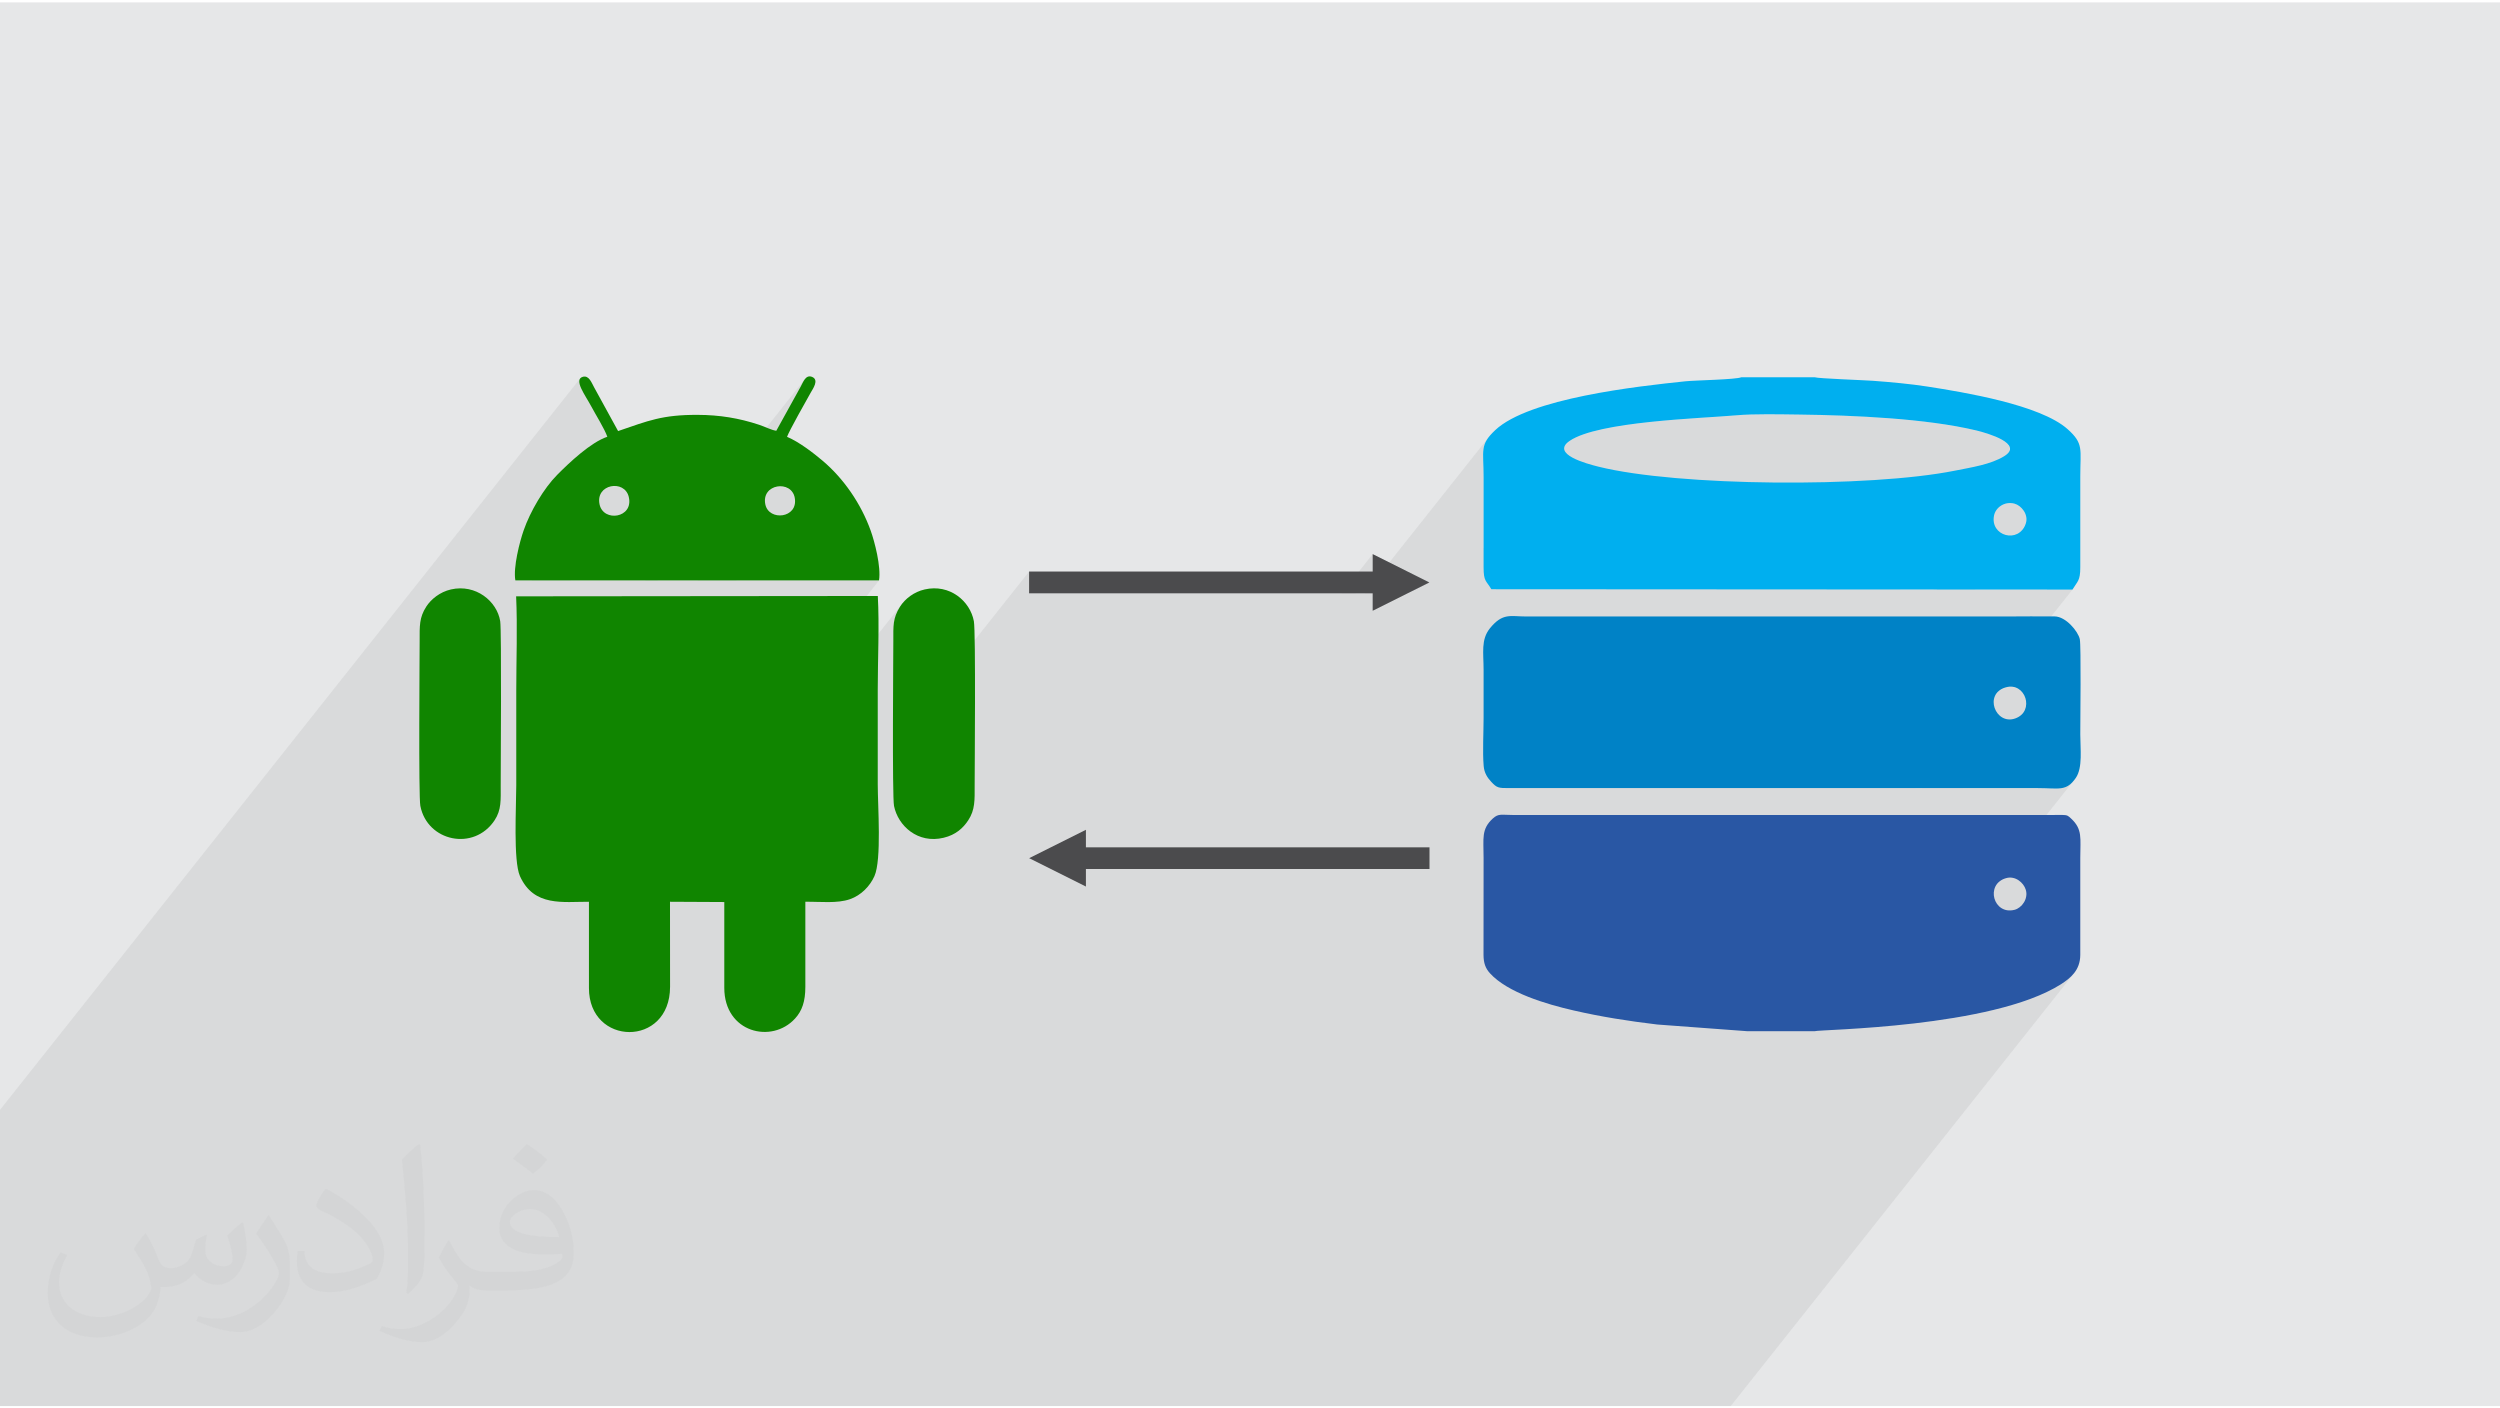 <?xml version="1.0" encoding="UTF-8"?>
<!DOCTYPE svg PUBLIC "-//W3C//DTD SVG 1.0//EN" "http://www.w3.org/TR/2001/REC-SVG-20010904/DTD/svg10.dtd">
<!-- Creator: CorelDRAW 2017 -->
<svg xmlns="http://www.w3.org/2000/svg" xml:space="preserve" width="355px" height="200px" version="1.0" shape-rendering="geometricPrecision" text-rendering="geometricPrecision" image-rendering="optimizeQuality" fill-rule="evenodd" clip-rule="evenodd"
viewBox="0 0 35500 19932"
 xmlns:xlink="http://www.w3.org/1999/xlink">
 <g id="Layer_x0020_1">
  <g id="_3019078790736">
   <path fill="#E6E7E8" d="M0 0l35500 0 0 19932 -35500 0 0 -19932z"/>
   <path fill="#373435" fill-opacity="0.078" d="M19492 8082l-244 309 133 0 1780 -2244 -49 66 -30 63 -16 66 -6 75 1 89 4 108 2 133 0 1003 1155 -1456 68 -68 88 -49 110 -44 128 -40 144 -34 156 -31 167 -27 173 -23 178 -20 178 -18 177 -15 172 -13 164 -12 154 -10 141 -9 124 -9 105 -8 104 -7 112 -5 116 -3 118 0 119 0 117 1 113 2 108 1 146 3 152 3 157 4 160 6 163 7 164 8 166 10 166 11 166 14 163 16 162 17 158 20 154 23 149 25 144 27 136 31 77 20 96 29 101 38 93 46 73 51 38 57 -10 62 -1552 1955 477 1 896 -1130 29 -34 36 -27 42 -21 47 -13 50 -2 54 9 35 14 34 23 32 29 28 36 21 40 13 44 3 46 -9 49 -50 91 -671 846 1384 1 -2236 2819 39 0 57 0 1096 -1381 99 -50 97 -7 81 29 60 56 38 75 12 83 -17 82 -50 72 -826 1041 35 0 171 0 171 0 170 0 171 0 170 0 171 0 102 2 87 4 75 1 65 -5 58 -14 53 -27 50 -44 -2757 3475 89 -8 1632 -2058 94 -47 48 -8 46 3 44 14 40 21 35 28 29 33 23 36 15 38 9 48 -3 47 -12 44 -21 41 -27 37 -1311 1653 59 -8 288 -43 287 -53 281 -62 269 -72 252 -85 228 -96 200 -109 51 -34 49 -37 46 -41 42 -47 -4877 6148 -24576 0 0 -4206 8239 -10387 -13 37 6 48 21 57 32 63 37 66 39 65 35 62 24 44 29 51 33 57 34 60 33 60 31 58 25 54 19 47 -1263 1592 -18 83 -17 100 -12 97 -3 90 7 78 232 0 993 -1253 58 -54 74 -29 80 -3 75 23 62 52 37 81 4 100 -32 78 -798 1005 1059 0 2268 -2860 -18 26 -15 28 -15 29 -13 26 -346 626 -1685 2125 568 0 995 -1254 60 -52 76 -28 81 0 75 26 60 55 33 84 -2 96 -36 73 -793 1000 2027 0 -4118 5193 0 134 0 153 -1 153 0 153 22 124 4425 -5578 -30 41 -34 60 -25 56 -17 54 -10 55 -6 58 -3 62 0 68 0 77 0 56 -1 93 0 126 -1 151 -1 173 -1 189 -1 199 0 203 0 203 0 55 1933 -2437 0 309 4437 0 442 -557 0 248z"/>
   <g>
    <path fill="#2957A4" d="M28486 12436c130,-38 250,63 280,165 39,128 -58,258 -158,284 -302,79 -424,-362 -122,-449zm-3676 2173l959 0c73,-26 2517,-45 3496,-666 134,-86 274,-198 275,-416l0 -1380c0,-276 35,-406 -132,-559 -42,-38 -47,-49 -128,-50 -59,0 -120,1 -179,1l-7610 0c-170,0 -210,-25 -292,49 -167,152 -132,282 -132,559l-1 1380c1,116 28,189 91,259 252,277 801,440 1191,529 392,90 767,149 1184,199l1278 95z"/>
    <path fill="#0082C6" d="M28484 9726c278,-78 414,339 135,441 -282,104 -459,-349 -135,-441zm-7416 1115c8,102 54,169 108,227 79,85 100,90 255,89l4777 0c910,0 1820,0 2730,0 294,0 404,54 540,-147 98,-145 62,-412 62,-614 0,-187 13,-1264 -7,-1355 -25,-110 -197,-320 -357,-322 -226,-3 -456,1 -683,1 -455,0 -910,0 -1365,0l-5459 0c-220,0 -331,-56 -513,169 -129,161 -89,348 -89,588 0,227 0,454 0,682 0,206 -16,485 1,682z"/>
    <path fill="#00AFEF" d="M28766 7400c-98,294 -513,178 -450,-117 23,-107 147,-205 293,-164 92,26 200,151 157,281zm-4117 -1536c268,-24 630,-14 907,-11 766,10 1797,55 2506,225 167,40 681,192 396,367 -189,116 -455,156 -701,205 -1216,243 -3930,224 -5058,-57 -165,-41 -685,-179 -409,-367 408,-277 1855,-318 2359,-362zm1119 -541l-1041 0c-73,33 -651,43 -791,57 -691,72 -2224,241 -2704,694 -224,211 -165,281 -165,673l0 1276c0,204 38,186 110,310l8252 5c72,-120 111,-123 111,-315l0 -1291c0,-390 52,-465 -181,-673 -389,-346 -1470,-523 -1990,-604 -244,-38 -519,-63 -775,-82 -123,-9 -775,-32 -826,-50z"/>
    <path fill="#108500" d="M7329 8434c20,431 2,905 2,1341 0,448 0,896 0,1345 0,293 -44,1069 52,1286 197,441 615,363 980,365 0,408 1,815 0,1223 -3,829 1151,849 1152,-15 0,-401 -1,-803 -1,-1208l771 4c0,407 0,813 0,1219 0,635 674,799 1005,435 100,-109 146,-244 146,-450 1,-403 0,-805 0,-1208 209,-3 451,28 635,-37 158,-55 283,-186 346,-327 104,-233 47,-996 47,-1303 0,-448 0,-896 0,-1345 0,-426 24,-913 1,-1330l-5136 5z"/>
    <path fill="#108500" d="M10868 7130c-63,-295 374,-356 418,-91 48,288 -367,330 -418,91zm-2354 0c-64,-290 356,-363 415,-105 68,297 -358,360 -415,105zm110 -962c-234,78 -542,369 -712,541 -189,190 -384,521 -477,791 -55,158 -150,520 -117,708l5164 0c31,-195 -62,-550 -118,-706 -138,-385 -386,-744 -686,-996 -124,-105 -330,-265 -502,-337 26,-78 281,-530 337,-629 32,-56 119,-178 21,-221 -93,-40 -129,73 -165,138l-346 626c-73,-11 -158,-57 -243,-85 -287,-95 -562,-140 -873,-141 -505,-2 -702,84 -1130,230l-340 -620c-35,-62 -72,-174 -159,-151 -140,38 34,263 118,421 55,105 188,316 228,431z"/>
    <path fill="#108500" d="M12695 11410c57,284 339,541 705,452 172,-41 276,-137 349,-248 99,-150 91,-289 91,-494 0,-207 17,-2178 -11,-2332 -53,-288 -344,-533 -698,-452 -152,34 -280,133 -351,245 -104,165 -95,273 -95,490 0,189 -17,2205 10,2339z"/>
    <path fill="#108500" d="M5969 11410c98,506 761,647 1054,204 99,-149 87,-290 87,-494 0,-189 14,-2199 -7,-2333 -46,-285 -348,-531 -699,-451 -158,36 -284,140 -351,244 -101,158 -94,273 -94,491 0,191 -17,2203 10,2339z"/>
    <path fill="#4B4B4D" fill-rule="nonzero" d="M19492 8391l-4879 0 0 -309 4879 0 0 -248 805 403 -805 402 0 -248z"/>
    <path fill="#4B4B4D" fill-rule="nonzero" d="M15420 11998l4879 0 0 308 -4879 0 0 249 -806 -403 806 -403 0 249z"/>
   </g>
   <path fill="#373435" fill-opacity="0.031" d="M2072 17482c68,103 111,201 155,310 32,64 48,183 199,183 43,0 106,-14 162,-45 63,-33 111,-82 135,-158l61 -202 145 -72 10 10c-20,77 -25,149 -25,206 0,169 146,233 262,233 68,0 128,-33 128,-95 0,-80 -34,-216 -77,-337 67,-68 135,-136 212,-192l13 6c33,144 53,286 53,381 0,93 -41,195 -75,263 -70,132 -194,237 -344,237 -114,0 -239,-58 -327,-163l-4 0c-83,101 -209,194 -412,194l-63 0c-9,133 -38,228 -82,312 -121,237 -479,404 -816,404 -469,0 -704,-272 -704,-632 0,-222 73,-430 184,-576l92 37c-70,134 -116,261 -116,385 0,337 273,498 590,498 293,0 656,-188 722,-404 -25,-236 -114,-347 -250,-563 41,-72 95,-144 160,-220l12 0zm5407 -1272c99,62 196,136 291,221 -54,74 -119,141 -201,201 -95,-76 -189,-142 -286,-212 65,-74 131,-146 196,-210zm51 924c-160,0 -290,105 -290,183 0,167 319,218 701,216 -48,-195 -215,-399 -411,-399zm-358 893c208,0 389,-6 527,-41 155,-39 286,-118 286,-171 0,-15 0,-31 -5,-45 -87,8 -186,8 -273,8 -281,0 -497,-64 -581,-222 -22,-43 -36,-93 -36,-148 0,-153 65,-303 181,-406 97,-84 203,-137 312,-137 196,0 354,158 462,407 61,136 102,292 102,489 0,132 -36,243 -119,325 -152,149 -433,204 -863,204l-197 0 0 0 -50 0c-107,0 -184,-18 -245,-66l-9 0c2,25 4,50 4,72 0,97 -31,220 -96,319 -192,286 -400,410 -579,410 -181,0 -404,-70 -605,-161l36 -70c66,27 155,45 279,45 324,0 750,-312 803,-617 -12,-24 -34,-57 -65,-92 -95,-113 -155,-208 -211,-307 49,-94 92,-171 133,-238l17 -2c138,281 264,444 545,444l43 0 0 0 204 0zm-1404 298c24,-129 26,-276 26,-411l0 -202c0,-376 -48,-924 -87,-1279 68,-75 162,-161 237,-219l22 7c51,448 63,969 63,1448 0,125 -5,249 -17,339 -7,113 -73,200 -213,331l-31 -14zm-1446 -594c7,176 95,316 397,316 189,0 349,-49 525,-133 32,-15 49,-33 49,-50 0,-111 -85,-257 -228,-391 -138,-125 -322,-236 -494,-310 -58,-25 -77,-52 -77,-76 0,-52 68,-159 124,-235l19 -2c196,103 416,255 578,426 148,156 240,315 240,487 0,128 -39,249 -102,360 -215,110 -445,192 -673,192 -276,0 -464,-130 -464,-434 0,-33 0,-85 12,-150l94 0zm-499 -502l172 277c63,103 121,214 121,391l0 226c0,184 -116,379 -305,572 -148,132 -279,187 -400,187 -179,0 -384,-55 -622,-158l27 -70c75,21 162,37 269,37 341,-2 689,-251 849,-555 20,-35 27,-68 27,-91 0,-35 -20,-74 -34,-109 -87,-164 -184,-314 -290,-452 55,-89 111,-173 171,-257l15 2z"/>
  </g>
 </g>
</svg>
